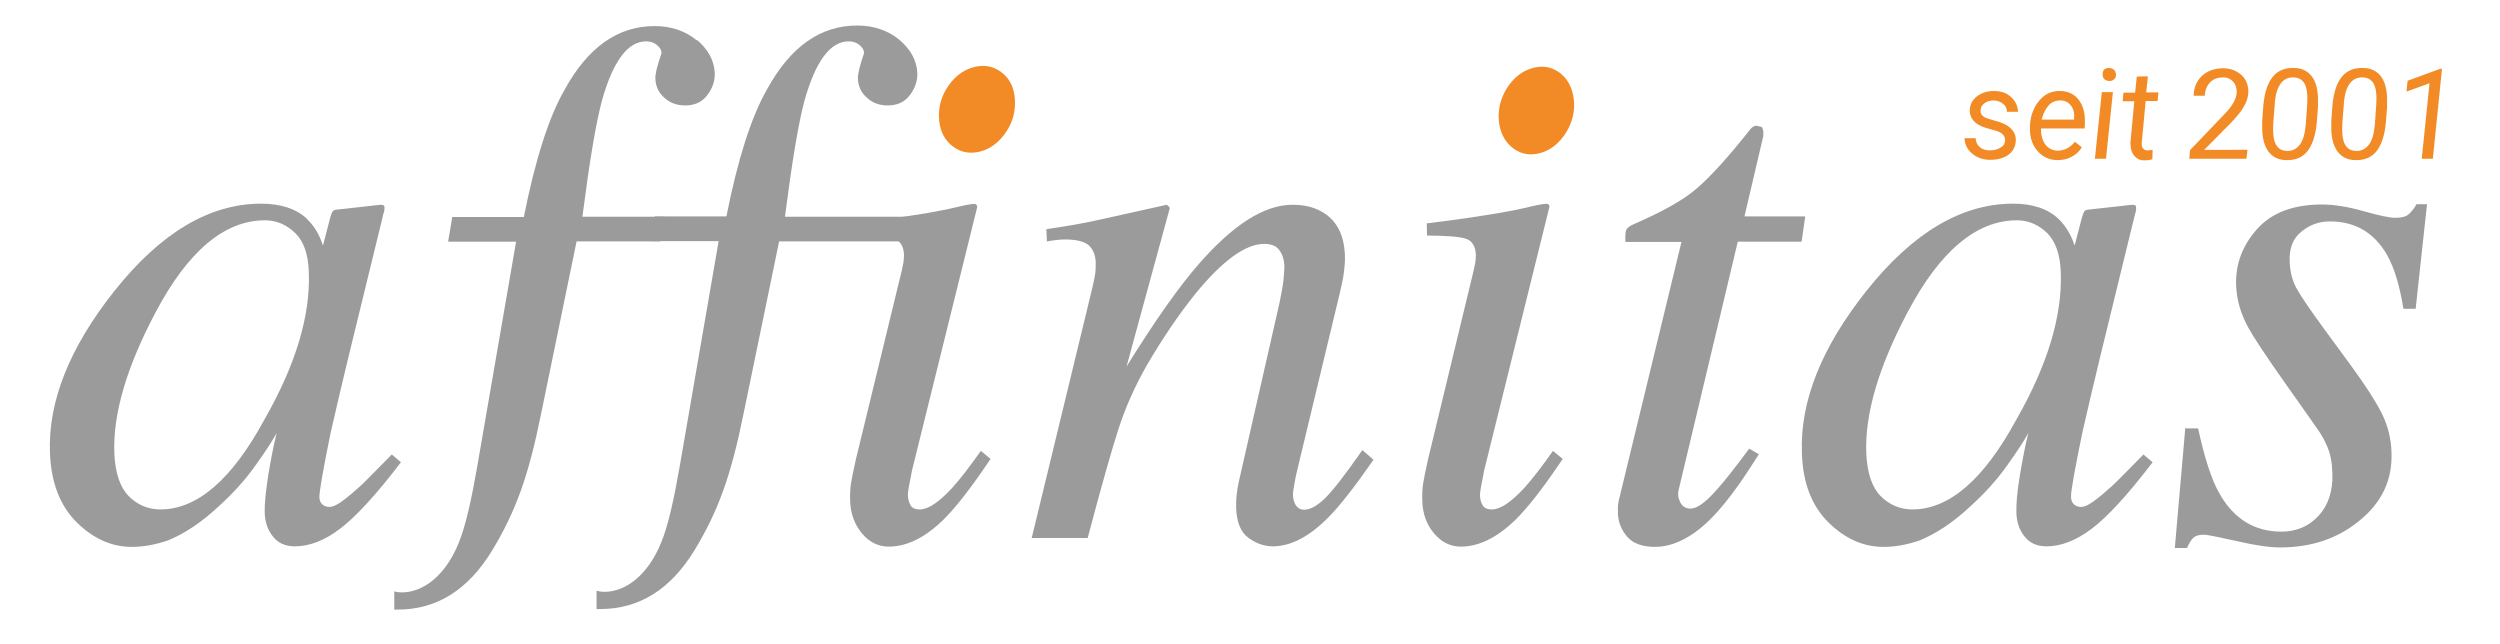 <svg xmlns="http://www.w3.org/2000/svg" xmlns:xlink="http://www.w3.org/1999/xlink" id="Ebene_1" x="0px" y="0px" viewBox="0 0 901 232.1" style="enable-background:new 0 0 901 232.1;" xml:space="preserve"><style type="text/css">	.st0{fill:#9C9B9B;}	.st1{fill:#F28B25;}</style><path class="st0" d="M110.6,78.9c2.1,2,3.9,4.6,5.1,7.7l0.7,1.9l2.6-10c0.3-1.1,0.6-1.9,0.9-2.3s0.9-0.7,1.9-0.7l15.3-1.7  c0.8,0,1.3,0.2,1.4,0.5s0.1,0.9,0,1.7c-0.4,1.1-0.6,2.1-0.7,2.7c-0.2,0.7-0.4,1.6-0.7,2.8L125.5,129c-2.5,10.4-4.6,19.3-6.3,26.8  c-2.8,13.6-4.1,21.4-4.1,23.3c0,1.2,0.4,2.1,1.1,2.7c0.7,0.6,1.5,0.9,2.5,0.9c0.8,0,1.7-0.3,2.6-0.8c1-0.5,2.1-1.3,3.5-2.4l2.3-1.9  c0.7-0.6,1.5-1.4,2.5-2.2s2-1.9,3.2-3.1l8.4-8.5l3.3,2.8c-9,11.8-16.4,19.8-22,24c-5.5,4.2-11,6.3-16.2,6.3c-3.4,0-6-1.1-7.9-3.5  c-1.9-2.3-2.9-5.2-3-8.6c-0.1-3.2,0.4-7.8,1.3-13.7c1-6,2-11,3-15c-1.5,2.7-4,6.6-7.6,11.6c-3.6,5.1-8,10-13.3,14.8  c-6.2,5.8-12.3,9.8-18.1,12.2c-4.6,1.6-9,2.4-13.2,2.4c-7.2,0-13.8-2.9-19.8-8.8S18.4,174,18,163.2c-0.7-18.6,7.1-38,23.2-58.3  c16.7-21,34.3-31.5,52.9-31.5c7.1,0,12.6,1.8,16.6,5.5L110.6,78.9L110.6,78.9z M106.4,84c-3.1-3-6.7-4.6-10.9-4.6  c-14.6,0-27.8,11.1-39.5,33.3c-10.3,19.5-15.3,36.3-14.8,50.5c0.3,7.1,2,12.3,5.1,15.5s7,4.9,11.5,4.9c13.3,0,25.8-10.8,37.5-32.4  c11.2-19.6,16.6-37.3,16-53.1C111.1,91.7,109.5,87,106.4,84L106.4,84L106.4,84z"></path><path class="st0" d="M351.5,73.5c0.5,0.3,0.7,0.7,0.7,1.1l-23.5,94.9c-1,5.1-1.6,8.1-1.5,9c0,1.3,0.4,2.5,0.9,3.5s1.6,1.6,3.4,1.6  c3,0,6.9-2.6,11.7-7.8c2.8-3.1,6.2-7.5,10.3-13.3l3.5,2.9l-1.3,1.9c-6.3,9.3-11.6,16-15.8,20.1c-6.6,6.4-13.1,9.6-19.6,9.6  c-3.8,0-7-1.6-9.7-4.8c-2.6-3.2-4-7-4.2-11.3c-0.1-2.6,0-4.8,0.3-6.7s0.9-4.7,1.7-8.4L325,97.5c0.2-1.1,0.4-2,0.6-2.9  c0.1-0.9,0.2-1.8,0.2-2.7c-0.1-3.2-1.4-5.2-3.7-5.9s-7-1.1-13.9-1.1l-0.1-4.4c7.3-0.9,12.5-1.6,15.7-2.1s6.4-1,9.7-1.5  c4.2-0.7,8.2-1.5,11.9-2.4c3.8-0.9,5.9-1.2,6.4-0.9L351.5,73.5L351.5,73.5z"></path><path class="st0" d="M371.8,194l19.9-82.1c1.7-6.9,2.7-11.1,2.9-12.6c0.3-1.5,0.3-3.1,0.3-4.7c-0.1-2.6-0.9-4.6-2.4-6.1  c-1.5-1.4-4.4-2.2-8.7-2.2c-1,0-2.1,0.1-3.1,0.2s-2.1,0.3-3.4,0.5l-0.2-4.4c5.7-0.9,9.8-1.5,12.2-2c2.4-0.4,5-1,7.8-1.6l23.4-5.2  c0.5,0.4,0.9,0.7,1.1,1.2L406,132.1c10.3-16.6,19-28.9,26-36.9c12.4-14.2,23.6-21.4,33.8-21.4c3.9,0,7.3,0.7,10.2,2.3  c5.5,2.9,8.4,8.2,8.7,15.8c0.1,2.1-0.1,4.3-0.4,6.6c-0.3,2.3-0.9,4.8-1.5,7.4l-15.3,63.6c-0.3,1.3-0.7,2.9-1,4.9s-0.6,3.2-0.5,4.1  c0,1.3,0.4,2.5,1,3.6c0.7,1,1.7,1.6,3,1.6c2.2,0,4.7-1.4,7.5-4.1c2.8-2.7,7.3-8.5,13.5-17.4l4,3.5c-6.8,9.8-12.2,16.7-16.2,20.7  c-6.9,7-13.6,10.5-20.1,10.5c-3,0-5.9-1-8.7-3c-2.8-2-4.3-5.6-4.5-10.8c0-1.5,0-3.1,0.2-4.8s0.4-3.1,0.7-4.4l14.7-64.6  c0.7-3.5,1.3-6.4,1.5-8.7s0.3-3.9,0.3-4.9c-0.1-2.1-0.7-4-1.8-5.5c-1-1.5-2.9-2.3-5.5-2.3c-6.7,0-15,6-24.8,18  c-5.8,7.2-11.6,15.7-17.4,25.6c-4.4,7.7-7.7,15.2-10.1,22.5s-6.2,20.6-11.3,39.9h-20.4L371.8,194L371.8,194z"></path><path class="st0" d="M557.8,73.5c0.5,0.3,0.7,0.7,0.6,1.1l-23.5,94.9c-1,5.1-1.6,8.1-1.5,9c0,1.3,0.3,2.5,0.9,3.5  c0.5,1,1.6,1.6,3.4,1.6c3,0,6.9-2.6,11.7-7.8c2.8-3.1,6.2-7.5,10.3-13.3l3.5,2.9l-1.3,1.9c-6.3,9.3-11.6,16-15.8,20.1  c-6.6,6.4-13.2,9.6-19.6,9.6c-3.8,0-7-1.6-9.7-4.8s-4-7-4.2-11.3c-0.1-2.6,0-4.8,0.3-6.7s0.9-4.7,1.7-8.4l16.5-68.3  c0.2-1.1,0.4-2,0.6-2.9c0.1-0.9,0.2-1.8,0.2-2.7c-0.1-3.2-1.4-5.2-3.7-5.9s-7-1.1-13.9-1.1l-0.1-4.4c7.3-0.9,12.5-1.6,15.7-2.1  s6.4-1,9.6-1.5c4.2-0.7,8.2-1.5,11.9-2.4C555.2,73.6,557.3,73.3,557.8,73.5L557.8,73.5L557.8,73.5z"></path><path class="st0" d="M583.1,182.8c0-0.9,0.2-1.9,0.4-2.8L606,87.2h-20.2c-0.1-2.4,0-3.9,0.4-4.5c0.3-0.6,1.2-1.3,2.6-1.9  c8.9-3.9,15.7-7.5,20.5-11.1s11.3-10.4,19.5-20.6l2-2.5c0.3-0.4,0.6-0.7,1-0.9s0.8-0.4,1.3-0.4c0.9,0.2,1.5,0.4,1.9,0.5  c0.3,0.6,0.5,1.2,0.5,1.7s0,1,0,1.5l-6.8,29h21.9l-1.3,9.1h-23L605,176.5c-0.4,1.6-0.2,3.1,0.6,4.6c0.7,1.4,2,2.2,3.7,2.2  c2.3,0,5.5-2.3,9.5-6.9c2.3-2.5,6.2-7.4,11.6-14.7l3.5,2l-1.8,2.8c-7.2,11.4-13.7,19.4-19.3,23.9s-11.1,6.7-16.3,6.7  c-4.5,0-7.9-1.2-10-3.6c-2.1-2.4-3.2-5.1-3.4-8.1C583.1,184.6,583.1,183.8,583.1,182.8L583.1,182.8L583.1,182.8z"></path><path class="st0" d="M741.9,78.9c2.1,2,3.8,4.6,5.1,7.7l0.7,1.9l2.6-10c0.3-1.1,0.6-1.9,0.9-2.3c0.3-0.4,0.9-0.7,1.9-0.7l15.3-1.7  c0.8,0,1.3,0.2,1.4,0.5s0.1,0.9,0,1.7c-0.3,1.1-0.6,2.1-0.7,2.7c-0.2,0.7-0.4,1.6-0.7,2.8L756.8,129c-2.5,10.4-4.6,19.3-6.3,26.8  c-2.8,13.6-4.2,21.4-4.1,23.3c0,1.2,0.4,2.1,1.1,2.7c0.7,0.6,1.5,0.9,2.5,0.9c0.8,0,1.7-0.3,2.6-0.8s2.1-1.3,3.5-2.4l2.3-1.9  c0.7-0.6,1.5-1.4,2.5-2.2c0.9-0.8,2-1.9,3.2-3.1l8.4-8.5l3.3,2.8c-9,11.8-16.4,19.8-22,24s-11,6.3-16.2,6.3c-3.4,0-6-1.1-7.9-3.5  c-1.9-2.3-2.9-5.2-3-8.6c-0.1-3.2,0.3-7.8,1.3-13.7c1-6,2-11,3-15c-1.5,2.7-4,6.6-7.6,11.6c-3.6,5.1-8,10-13.3,14.8  c-6.2,5.8-12.3,9.8-18.1,12.2c-4.5,1.6-9,2.4-13.2,2.4c-7.2,0-13.8-2.9-19.8-8.8c-6-5.9-9.3-14.2-9.6-25.1  c-0.7-18.6,7.1-38,23.2-58.3c16.7-21,34.3-31.5,52.9-31.5C732.5,73.4,738,75.2,741.9,78.9L741.9,78.9L741.9,78.9z M737.8,84  c-3.1-3-6.7-4.6-10.9-4.6c-14.6,0-27.8,11.1-39.5,33.3c-10.3,19.5-15.3,36.3-14.8,50.5c0.3,7.1,2,12.3,5.1,15.5  c3.2,3.2,7,4.9,11.5,4.9c13.3,0,25.8-10.8,37.5-32.4c11.2-19.6,16.6-37.3,16-53.1C742.5,91.7,740.8,87,737.8,84L737.8,84L737.8,84z"></path><path class="st0" d="M787.8,154.4h4.4c2.3,10.7,4.9,18.6,7.7,23.5c5.2,9.1,12.6,13.7,22.3,13.7c5.4,0,9.9-1.9,13.4-5.7  s5.2-8.9,5-15.2c-0.1-3.9-0.7-7.1-1.8-9.6c-1-2.5-2.3-4.7-3.8-6.8L823.5,138c-7-9.9-11.4-16.6-13.2-19.9c-2.8-5.1-4.2-10.1-4.4-15.2  c-0.3-7.7,2.3-14.5,7.6-20.4s13.1-8.8,23.3-8.8c4.3,0,9.4,0.8,15,2.4s9.5,2.4,11.5,2.4c2.2,0,3.8-0.4,4.8-1.3s2-2.1,2.8-3.6h3.8  l-4.1,37.7h-4.4c-1.4-8.6-3.4-15-5.9-19.4c-4.6-8-11.4-12.1-20.6-12.1c-3.9,0-7.3,1.2-10.3,3.7c-3,2.4-4.4,6-4.2,10.7  c0.1,3.6,0.9,6.8,2.4,9.6c1.5,2.8,4.8,7.6,9.9,14.6l9.9,13.5c5.1,7,8.8,12.7,11,17.1c2.2,4.4,3.4,9.2,3.5,14.3  c0.3,9.6-3.4,17.7-11.4,24.2c-7.9,6.6-17.5,9.8-28.8,9.8c-3.6,0-8.8-0.7-15.6-2.3c-6.8-1.5-10.7-2.3-11.8-2.3  c-1.8,0-3.1,0.4-3.9,1.2c-0.8,0.8-1.5,2-2.2,3.6h-4.4l3.8-43.5L787.8,154.4L787.8,154.4z"></path><path class="st1" d="M338.4,42.1c-0.1-4.2,1.1-8.1,3.7-11.6c2.6-3.6,5.9-5.7,9.6-6.5c3.8-0.7,7,0.1,9.8,2.5s4.2,5.8,4.3,10.1  s-1.1,8.2-3.8,11.8s-5.9,5.7-9.6,6.4c-3.8,0.7-7-0.2-9.8-2.7C339.9,49.7,338.5,46.3,338.4,42.1L338.4,42.1L338.4,42.1z"></path><path class="st1" d="M540.2,43.8c-0.4-4.2,0.5-8.1,2.8-11.9c2.4-3.8,5.4-6.2,9.1-7.3c3.7-1.1,7-0.6,10,1.6c2.9,2.2,4.6,5.4,5.1,9.6  s-0.5,8.2-2.8,12c-2.4,3.8-5.4,6.2-9.1,7.3c-3.8,1.1-7.1,0.5-10-1.7C542.4,51.2,540.7,48,540.2,43.8L540.2,43.8L540.2,43.8z"></path><path class="st0" d="M282.9,78.1c2.5-19.5,4.8-33.4,7-41.7c4-14.3,9.3-21.5,16-21.5c1.4,0,2.7,0.4,3.7,1.2c1.2,0.9,1.8,1.9,1.8,3.1  c-1.5,4.4-2.3,7.4-2.2,9.2c0.1,2.6,1.1,4.9,3.1,6.7c2,1.9,4.5,2.9,7.6,2.9c3.5,0,6.1-1.2,8-3.7s2.8-5.1,2.7-8  c-0.2-4.4-2.3-8.4-6.4-11.9c-4.1-3.4-9.2-5.2-15.3-5.2c-13.2,0-24,7.6-32.4,22.9c-5.7,9.9-10.6,25.2-14.7,45.9H236l-1.5,8.9H259  l-14,81c-1.9,10.9-4.1,21.4-6.7,27.6c-4.8,11.9-12.9,17.8-20.5,17.8c-1,0-2-0.2-2.8-0.4v6.6c0.4,0,0.9,0,1.3,0  c14.1,0,25.4-7.1,34-21.2c8.6-14.2,13.2-26.9,17.8-49.8L280.8,87h51.6l1.5-8.9H282.9L282.9,78.1L282.9,78.1z"></path><path class="st0" d="M251.2,14.6c-4.1-3.4-9.2-5.2-15.3-5.2c-13.2,0-24,7.6-32.4,22.9c-5.7,9.9-10.6,25.2-14.7,45.9H163l-1.5,8.9  H186l-14,81c-1.9,10.9-4.1,21.4-6.7,27.6c-4.8,11.9-12.9,17.8-20.5,17.8c-1,0-1.9-0.1-2.7-0.4v6.6h1.2c14.1,0,25.4-7.1,34-21.2  c8.6-14.2,13.2-26.9,17.8-49.8L207.8,87H238l1.5-8.9h-29.6c2.5-19.5,4.8-33.4,7-41.7c4-14.3,9.3-21.5,16-21.5c1.4,0,2.7,0.4,3.7,1.2  c1.2,0.9,1.8,1.9,1.8,3.1c-1.5,4.4-2.3,7.4-2.2,9.2c0.1,2.6,1.1,4.9,3.1,6.7c2,1.9,4.5,2.9,7.6,2.9c3.5,0,6.1-1.2,8-3.7  c1.9-2.5,2.8-5.1,2.7-8c-0.2-4.4-2.3-8.4-6.4-11.9L251.2,14.6L251.2,14.6z"></path><path class="st1" d="M722.6,50.7c0.1-1.7-0.9-2.8-3-3.5l-4.2-1.2c-3.6-1.2-5.4-3.2-5.5-6c0-2.1,0.8-3.9,2.5-5.2c1.8-1.4,3.8-2,6.3-2  c2.4,0,4.5,0.7,6,2.1c1.6,1.4,2.5,3.2,2.6,5.4h-4c0-1.2-0.5-2.2-1.4-2.9c-0.8-0.7-1.9-1.1-3.2-1.2c-1.4,0-2.6,0.3-3.5,1  s-1.4,1.5-1.4,2.6c-0.1,1.4,0.8,2.4,2.8,3l2,0.6c2.8,0.7,4.8,1.6,6,2.8c1.2,1.1,1.9,2.5,1.9,4.2c0,1.5-0.4,2.8-1.2,3.9  c-0.8,1.1-1.9,2-3.4,2.5c-1.4,0.6-3,0.8-4.7,0.8c-2.5,0-4.7-0.8-6.4-2.2s-2.7-3.3-2.8-5.6h4c0.1,1.4,0.6,2.4,1.5,3.2  s2.1,1.2,3.6,1.2c1.4,0,2.7-0.3,3.7-0.9C722,52.7,722.6,51.8,722.6,50.7L722.6,50.7L722.6,50.7z"></path><path class="st1" d="M741.5,57.7c-3,0-5.4-1.2-7.2-3.3s-2.8-4.9-2.7-8.2v-1c0.1-2.4,0.7-4.6,1.7-6.5s2.3-3.4,3.9-4.5  c1.6-1,3.4-1.5,5.3-1.4c2.5,0,4.5,0.9,6,2.4c1.5,1.6,2.5,3.7,2.8,6.4c0.1,1,0.1,1.9,0.1,2.9l-0.1,1.8h-15.7c-0.1,2.2,0.4,4,1.4,5.6  c1.1,1.5,2.6,2.3,4.5,2.4c2.4,0,4.5-1,6.3-3.2l2.5,2c-0.9,1.4-2.1,2.6-3.7,3.4C745.2,57.3,743.5,57.7,741.5,57.7L741.5,57.7  L741.5,57.7z M742.6,36.2c-1.7,0-3.1,0.5-4.2,1.7c-1.1,1.2-2,2.9-2.6,5.2h11.7v-0.4c0.2-1.9-0.2-3.4-1.1-4.6  C745.4,36.8,744.2,36.2,742.6,36.2L742.6,36.2L742.6,36.2z"></path><path class="st1" d="M759,57.2h-4l2.5-24h4L759,57.2L759,57.2z M760,24.5c0.7,0,1.3,0.2,1.8,0.6s0.7,1,0.8,1.7  c0,0.7-0.1,1.3-0.6,1.7c-0.4,0.4-1,0.7-1.7,0.7s-1.3-0.2-1.8-0.6s-0.7-1-0.7-1.7s0.1-1.3,0.5-1.8C758.7,24.7,759.3,24.5,760,24.5  L760,24.5L760,24.5z"></path><path class="st1" d="M774.1,27.5l-0.6,5.8h4.4l-0.3,3.1h-4.3l-1.4,14.9c0,0.4,0,0.7,0,1.1c0.2,1.1,0.9,1.8,2,1.8  c0.5,0,1.1-0.1,1.9-0.2l-0.1,3.4c-0.9,0.3-1.9,0.4-2.9,0.4c-1.6,0-2.8-0.6-3.7-1.8c-0.9-1.1-1.3-2.7-1.3-4.6l1.4-14.9H765l0.3-3.1  h4.2l0.6-5.8L774.1,27.5L774.1,27.5z"></path><path class="st1" d="M809.6,57.2H789l0.3-3.1l11.1-11.6l2-2.1c2.3-2.5,3.5-4.8,3.7-6.9c0.1-1.6-0.3-2.9-1.2-4  c-0.9-1-2.1-1.6-3.6-1.6c-1.9,0-3.5,0.5-4.7,1.7s-1.9,2.8-2,4.9h-4c0-2,0.5-3.7,1.4-5.2s2.2-2.7,3.8-3.5s3.4-1.2,5.4-1.2  c2.7,0,4.8,0.9,6.6,2.4c1.7,1.6,2.5,3.6,2.5,6.1c0,2.8-1.5,5.8-4.3,9l-1.9,2.1l-9.7,9.8H810L809.6,57.2L809.6,57.2L809.6,57.2z"></path><path class="st1" d="M824,57.7c-2.7,0-4.8-1-6.3-2.9s-2.3-4.6-2.4-8.1c0-1.1,0-2.2,0-3.2l0.4-5.4c0.4-4.6,1.5-8,3.3-10.3  s4.4-3.4,7.7-3.3c2.8,0,4.8,1,6.3,2.8s2.3,4.5,2.4,8v3.3l-0.4,5.2c-0.4,4.9-1.6,8.4-3.4,10.7C829.8,56.7,827.3,57.8,824,57.7  L824,57.7L824,57.7z M831.5,37.8c0.1-1.8,0.1-3.2,0-4.1c-0.3-3.8-1.9-5.7-4.8-5.8c-2-0.1-3.7,0.7-4.8,2.3c-1.2,1.6-1.9,4.1-2.1,7.6  l-0.5,6.4c-0.1,1.7-0.1,3.1,0,4.2c0.3,3.9,1.9,5.9,4.8,6c2,0.1,3.5-0.7,4.7-2.2s1.9-4,2.2-7.3L831.5,37.8L831.5,37.8L831.5,37.8z"></path><path class="st1" d="M848.9,57.7c-2.7,0-4.8-1-6.3-2.9s-2.3-4.6-2.4-8.1c0-1.1,0-2.2,0-3.2l0.4-5.4c0.4-4.6,1.5-8,3.3-10.3  s4.4-3.4,7.7-3.3c2.8,0,4.8,1,6.3,2.8s2.3,4.5,2.4,8v3.3l-0.4,5.2c-0.4,4.9-1.6,8.4-3.4,10.7C854.7,56.7,852.2,57.8,848.9,57.7  L848.9,57.7L848.9,57.7z M856.4,37.8c0.1-1.8,0.1-3.2,0-4.1c-0.3-3.8-1.9-5.7-4.8-5.8c-2-0.1-3.7,0.7-4.8,2.3  c-1.2,1.6-1.9,4.1-2.1,7.6l-0.5,6.4c-0.1,1.7-0.1,3.1,0,4.2c0.3,3.9,1.9,5.9,4.8,6c2,0.1,3.5-0.7,4.7-2.2s1.9-4,2.2-7.3L856.4,37.8  L856.4,37.8L856.4,37.8z"></path><path class="st1" d="M876.8,57.2h-4l2.8-27.2l-8.3,3l0.4-3.9l11.7-4.3h0.7L876.8,57.2L876.8,57.2L876.8,57.2z"></path></svg>